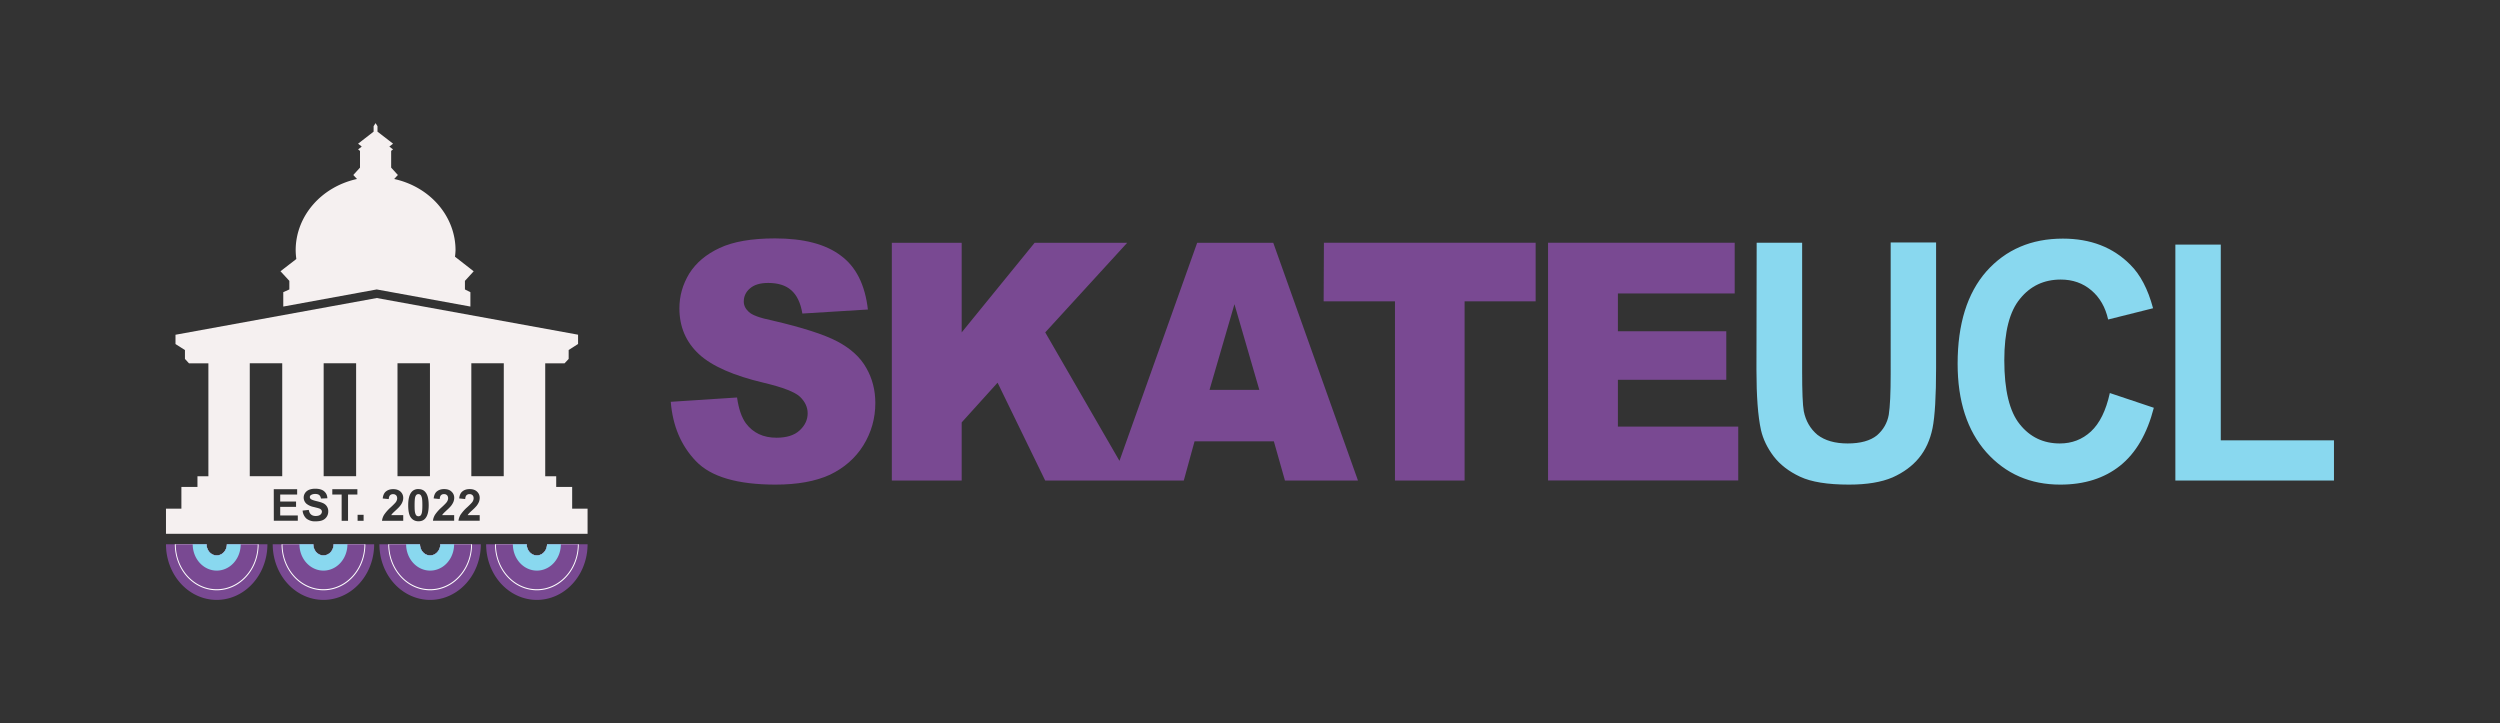 <svg xmlns="http://www.w3.org/2000/svg" xmlns:xlink="http://www.w3.org/1999/xlink" xml:space="preserve" width="457.43" height="132.29"><rect width="100%" height="100%" fill="#333333" stroke="none"/><g transform="translate(2.57 5.49)"><path fill="#f5f0f0" d="m66.15 17.04-.36.55v1.01l-2.84 2.2.67.53-.67.52.35.27v3.06l-1.23 1.35.68.73a14.62 13.4 0 0 0-11.22 13.02 14.62 13.4 0 0 0 .12 1.62l-2.9 2.24 1.62 1.76v1.57l-1.11.5v2.63l17.1-3.13L83.5 50.6v-2.63l-1-.5V45.9l1.6-1.75-3.42-2.67a14.62 13.4 0 0 0 .1-1.2 14.62 13.4 0 0 0-11.23-13.02l.68-.73L69 25.18v-3.07l.35-.26-.68-.52.68-.53-2.85-2.2V17.6zm.22 32-36.83 6.72v1.7l1.73 1.1v1.62l.74.81h3.55v20.66h-2v1.96h-2.94v3.97H27.8v4.6h77.14v-4.6h-2.82v-3.97H99.2v-1.96h-2.01V60.99h3.54l.75-.81v-1.63l1.72-1.1v-1.7ZM43.13 60.98h5.94v20.66h-5.94zm13.52 0h5.94v20.66h-5.94zm13.51 0h5.94v20.66h-5.94zm13.51 0h5.94l-.01 20.66h-5.93zM55.11 83.93c.73 0 1.27.16 1.64.48.36.32.56.74.58 1.27l-1.17.05c-.05-.3-.16-.5-.32-.64-.16-.13-.41-.2-.74-.2-.34 0-.6.08-.8.22a.42.42 0 0 0-.18.35c0 .14.06.26.17.35.15.13.5.26 1.08.4.56.13.98.26 1.25.4a1.59 1.59 0 0 1 .87 1.51 1.7 1.7 0 0 1-1.05 1.58c-.34.14-.76.2-1.26.2a2.5 2.5 0 0 1-1.68-.5 2.2 2.2 0 0 1-.7-1.47l1.13-.12c.07.39.2.66.42.84.2.18.49.27.84.27.38 0 .66-.08.85-.23.19-.16.29-.35.29-.57a.51.51 0 0 0-.13-.34.93.93 0 0 0-.41-.25c-.14-.05-.45-.13-.94-.25a3.17 3.17 0 0 1-1.31-.57 1.5 1.5 0 0 1-.29-1.99c.17-.26.41-.45.72-.59.32-.13.7-.2 1.14-.2zm14.27.08c.56 0 1.01.15 1.34.46.32.3.49.69.49 1.14 0 .26-.05.51-.15.75-.09.23-.23.48-.44.73-.13.17-.37.42-.72.74s-.57.53-.67.64c-.09.1-.16.2-.22.3h2.2v1.03h-3.88c.04-.39.17-.75.38-1.1a7.3 7.3 0 0 1 1.24-1.39c.5-.46.8-.78.92-.94.15-.23.23-.45.23-.68 0-.24-.07-.43-.2-.56a.73.73 0 0 0-.55-.2.74.74 0 0 0-.55.2c-.14.14-.22.37-.24.7l-1.1-.11c.06-.61.27-1.05.62-1.31.34-.27.78-.4 1.3-.4zM74 84c.56 0 1 .2 1.3.6.38.47.57 1.25.57 2.35 0 1.09-.19 1.87-.57 2.35-.3.4-.74.59-1.3.59s-1.02-.21-1.36-.64c-.35-.44-.52-1.2-.52-2.31 0-1.1.2-1.87.57-2.35.31-.4.75-.6 1.3-.6zm4.7 0c.57 0 1.02.15 1.34.46.33.3.5.69.5 1.14 0 .26-.06.51-.15.75-.1.23-.24.48-.44.73a7.1 7.1 0 0 1-.73.74c-.34.32-.57.53-.66.64-.1.1-.17.2-.23.3h2.2v1.03h-3.88c.04-.39.17-.75.38-1.1a7.3 7.3 0 0 1 1.25-1.39c.5-.46.8-.78.91-.94.15-.23.23-.45.23-.68 0-.24-.07-.43-.2-.56a.73.73 0 0 0-.55-.2.74.74 0 0 0-.55.2c-.14.14-.21.37-.24.7l-1.1-.11c.07-.61.27-1.05.62-1.31.35-.27.78-.4 1.3-.4zm4.67 0c.57 0 1.01.15 1.34.46.32.3.49.69.49 1.14 0 .26-.05.51-.14.75-.1.23-.24.48-.44.73a7.1 7.1 0 0 1-.73.74c-.35.32-.57.53-.66.64-.1.1-.17.2-.23.3h2.2v1.03h-3.88c.04-.39.17-.75.38-1.1a7.3 7.3 0 0 1 1.24-1.39c.5-.46.8-.78.92-.94.15-.23.23-.45.23-.68 0-.24-.07-.43-.2-.56a.73.73 0 0 0-.55-.2.74.74 0 0 0-.55.2c-.14.14-.22.37-.24.7l-1.1-.11c.06-.61.27-1.05.62-1.31.34-.27.78-.4 1.3-.4zm-35.85.02h4.28v.98H48.7v1.28h2.9v.97h-2.9v1.57h3.22v.97h-4.39zm10.71 0h4.59v.98h-1.71v4.8h-1.17V85h-1.71zm15.77.9a.55.55 0 0 0-.36.12c-.1.09-.19.24-.25.46-.07.29-.1.77-.1 1.45 0 .67.02 1.14.1 1.4.06.25.15.41.25.5.1.08.22.12.36.12.13 0 .25-.04.36-.12.1-.09.18-.24.24-.46.08-.29.11-.77.11-1.44 0-.68-.03-1.15-.1-1.4s-.15-.42-.26-.5a.53.53 0 0 0-.35-.13zM62.86 88.7h1.1v1.1h-1.1z"/><g id="a" fill-rule="evenodd" stroke-dashoffset="5.08" stroke-miterlimit="5"><path fill="#794992" stroke-width=".58" d="M27.8 94.1a9.28 10.18 0 0 0 4.64 8.81 9.28 10.18 0 0 0 9.28 0 9.28 10.18 0 0 0 4.64-8.81h-7.42a1.85 2.03 0 0 1-.93 1.76 1.85 2.03 0 0 1-1.86 0 1.85 2.03 0 0 1-.92-1.76z"/><path fill="#fff" stroke-width=".48" d="M29.42 94.1a7.67 8.41 0 0 0 3.83 7.29 7.67 8.41 0 0 0 7.67 0 7.67 8.41 0 0 0 3.83-7.29h-5.81a1.85 2.03 0 0 1-.93 1.76 1.85 2.03 0 0 1-1.86 0 1.85 2.03 0 0 1-.92-1.76z"/><path fill="#794992" stroke-width=".47" d="M29.59 94.1a7.5 8.23 0 0 0 3.74 7.12 7.5 8.23 0 0 0 7.5 0 7.5 8.23 0 0 0 3.75-7.13h-5.64a1.85 2.03 0 0 1-.93 1.77 1.85 2.03 0 0 1-1.86 0 1.85 2.03 0 0 1-.92-1.76z"/><path fill="#89d8ef" stroke-width=".28" d="M32.69 94.1a4.39 4.82 0 0 0 2.2 4.17 4.39 4.82 0 0 0 4.39 0 4.39 4.82 0 0 0 2.19-4.17h-2.53a1.85 2.03 0 0 1-.93 1.76 1.85 2.03 0 0 1-1.86 0 1.85 2.03 0 0 1-.92-1.76z"/></g><use xlink:href="#a" transform="translate(19.53)"/><use xlink:href="#a" transform="translate(39.05)"/><use xlink:href="#a" transform="translate(58.58)"/><path fill="#794992" d="m120.16 68.03 12.13-.79q.44 3.11 1.62 4.73 1.97 2.63 5.6 2.63 2.76 0 4.2-1.31 1.5-1.36 1.5-3.16 0-1.66-1.4-3.02-1.4-1.31-6.53-2.54-8.4-1.97-11.95-5.25-3.59-3.33-3.59-8.4 0-3.37 1.8-6.35 1.88-2.98 5.55-4.68 3.73-1.76 10.16-1.76 7.88 0 12.04 3.16 4.16 3.06 4.94 9.85l-11.99.74q-.48-2.93-2.06-4.29-1.49-1.31-4.2-1.31-2.19 0-3.33 1-1.13.97-1.13 2.41 0 1.05.91 1.88.88.88 4.3 1.58 8.31 1.93 11.94 3.85 3.64 1.93 5.26 4.82 1.66 2.89 1.66 6.43 0 4.2-2.19 7.75-2.19 3.5-6.13 5.38-3.94 1.8-9.93 1.8-10.5 0-14.58-4.3-4.07-4.24-4.6-10.85zm40.45-29.1h12.78v16.4l13.35-16.4h16.94l-15 16.4 15.66 27.1h-15.67l-8.71-17.9-6.57 7.27v10.63h-12.78zm69.9 36.33H216l-1.97 7.17h-13.05l15.5-43.5h13.92l15.5 43.5h-13.36zm-2.66-9.42-4.55-15.67-4.56 15.67zm11.82-26.92h38.74v10.73h-13v32.78h-12.74V49.65h-13.05zm41.01 0h34.15v9.28h-21.37v6.92h19.83V64h-19.83v8.57h22.02v9.85h-34.8z"/><path fill="#89d8ef" d="M318.85 38.92h8.32v23.55q0 5.6.3 7.27.53 2.67 2.5 4.33 2.06 1.58 5.52 1.58 3.54 0 5.38-1.49 1.75-1.53 2.15-3.76.35-2.24.35-7.45V38.88h8.31v22.9q0 7.83-.65 11.07-.66 3.24-2.5 5.47-1.8 2.19-4.81 3.54-3.07 1.32-7.97 1.32-5.9 0-8.97-1.45-3.07-1.44-4.82-3.72-1.75-2.32-2.32-4.81-.83-3.77-.83-11.08zm64.61 27.5 8.06 2.7q-1.84 7.14-6.17 10.6-4.34 3.46-10.95 3.46-8.23 0-13.52-5.91-5.26-5.95-5.26-16.2 0-10.9 5.26-16.9 5.34-6 14-6 7.58 0 12.3 4.74 2.8 2.75 4.2 8l-8.22 2.06q-.75-3.37-3.07-5.34-2.32-1.97-5.6-1.97-4.6 0-7.44 3.5-2.89 3.46-2.89 11.26 0 8.23 2.84 11.73 2.8 3.5 7.32 3.5 3.32 0 5.69-2.19 2.4-2.23 3.45-7zm12 16.01V39.27h8.31v35.81h20.71v7.35z"/></g></svg>